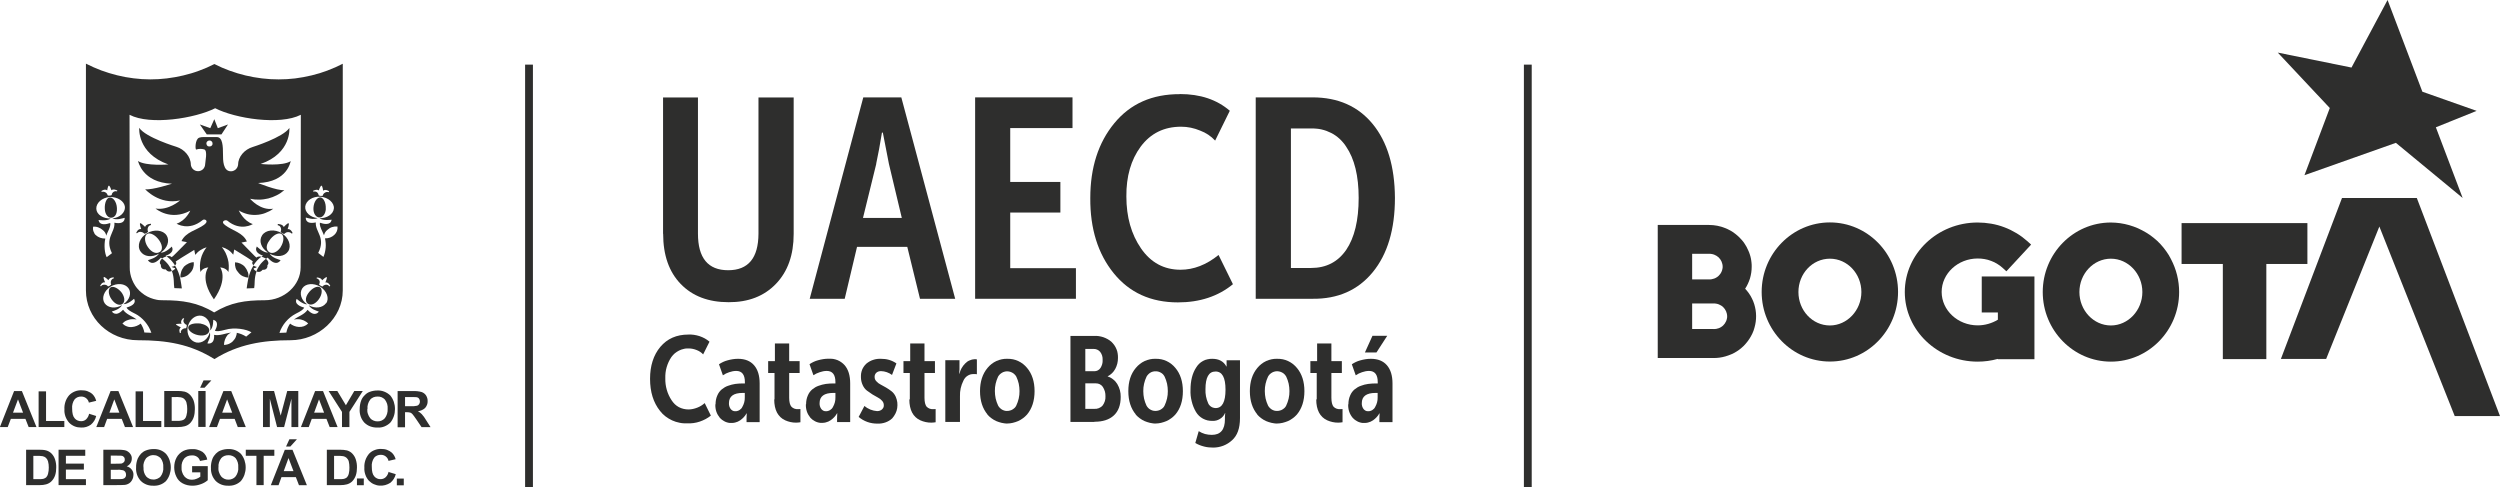 <svg xmlns="http://www.w3.org/2000/svg" id="uuid-57b880cc-1a51-4280-9691-fb7f64727db3" viewBox="0 0 255.71 49.86"><defs><style>.uuid-22278e63-f6fc-4165-bde0-3765e81e06a1{fill:#2e2e2d;}</style></defs><g id="uuid-5954ba74-cdbd-4e75-b0b1-ff6aefd4731f"><path class="uuid-22278e63-f6fc-4165-bde0-3765e81e06a1" d="M3.75,43.68h-.82l-.33-.84h-1.49l-.32.84h-.8l1.45-3.68h.8l1.49,3.68ZM2.36,42.21l-.52-1.36-.51,1.36h1.02Z"></path><polygon class="uuid-22278e63-f6fc-4165-bde0-3765e81e06a1" points="3.95 43.68 3.95 40.03 4.71 40.03 4.71 43.06 6.58 43.06 6.58 43.68 3.95 43.68"></polygon><path class="uuid-22278e63-f6fc-4165-bde0-3765e81e06a1" d="M9.11,42.32l.73.23c-.04.18-.11.34-.2.49-.1.15-.21.29-.35.4-.14.1-.3.18-.47.23-.17.05-.34.07-.52.06-.23,0-.45-.03-.67-.12-.21-.09-.4-.21-.56-.38-.17-.19-.29-.4-.38-.64-.08-.24-.12-.48-.1-.73-.02-.26.02-.51.1-.76.08-.25.21-.47.38-.67.16-.17.36-.3.58-.39.22-.09.45-.13.69-.12.21,0,.41.02.6.09.19.07.37.17.52.31.19.19.31.42.38.68l-.75.18c-.02-.09-.05-.17-.1-.25-.05-.08-.11-.14-.18-.2-.07-.06-.15-.1-.24-.13-.09-.03-.18-.04-.27-.04-.13,0-.25.02-.37.07-.12.05-.22.13-.3.22-.1.14-.17.29-.21.45-.04.16-.06.33-.04.49,0,.47.08.8.26,1,.08.1.18.17.3.22.12.05.24.08.37.07.19,0,.36-.06.5-.19.17-.17.27-.37.31-.6"></path><path class="uuid-22278e63-f6fc-4165-bde0-3765e81e06a1" d="M13.6,43.68h-.82l-.33-.84h-1.49l-.31.84h-.8l1.46-3.68h.8l1.5,3.68ZM12.21,42.21l-.52-1.36-.5,1.36h1.02Z"></path><polygon class="uuid-22278e63-f6fc-4165-bde0-3765e81e06a1" points="13.87 43.68 13.87 40.03 14.63 40.03 14.63 43.06 16.5 43.06 16.5 43.68 13.87 43.68"></polygon><path class="uuid-22278e63-f6fc-4165-bde0-3765e81e06a1" d="M16.8,39.99h1.38c.24,0,.48.02.71.07.22.06.41.18.56.34.16.17.28.37.36.59.09.28.13.57.12.87,0,.27-.03.53-.11.79-.08.25-.21.47-.4.66-.15.14-.33.24-.53.29-.22.06-.44.08-.67.08h-1.42v-3.69ZM17.56,40.62v2.43h.56c.15,0,.3,0,.45-.04.12-.02.22-.07.31-.15.1-.1.16-.22.19-.36.06-.22.09-.45.08-.67,0-.22-.02-.44-.08-.66-.04-.14-.12-.26-.22-.36-.1-.09-.22-.15-.35-.17-.21-.03-.41-.04-.62-.03h-.32Z"></path><path class="uuid-22278e63-f6fc-4165-bde0-3765e81e06a1" d="M20.47,39.66l.35-.75h.8l-.7.75h-.45ZM20.28,39.99h.75v3.68h-.75v-3.68Z"></path><path class="uuid-22278e63-f6fc-4165-bde0-3765e81e06a1" d="M25.14,43.68h-.82l-.32-.84h-1.5l-.31.84h-.8l1.46-3.68h.8l1.49,3.68ZM23.75,42.21l-.52-1.36-.5,1.36h1.03Z"></path><polygon class="uuid-22278e63-f6fc-4165-bde0-3765e81e06a1" points="26.9 43.68 26.9 39.99 28.03 39.99 28.71 42.51 29.38 39.99 30.51 39.99 30.51 43.68 29.81 43.68 29.81 40.78 29.06 43.68 28.34 43.68 27.6 40.78 27.6 43.68 26.9 43.68"></polygon><path class="uuid-22278e63-f6fc-4165-bde0-3765e81e06a1" d="M34.54,43.68h-.82l-.33-.84h-1.5l-.31.84h-.8l1.45-3.68h.81l1.49,3.68ZM33.15,42.21l-.52-1.36-.5,1.36h1.02Z"></path><polygon class="uuid-22278e63-f6fc-4165-bde0-3765e81e06a1" points="34.98 43.68 34.98 42.13 33.61 39.99 34.5 39.99 35.38 41.45 36.24 39.99 37.11 39.99 35.74 42.13 35.74 43.68 34.98 43.68"></polygon><path class="uuid-22278e63-f6fc-4165-bde0-3765e81e06a1" d="M36.79,41.86c0-.33.05-.64.17-.94.08-.19.2-.36.35-.5.14-.15.3-.26.48-.33.26-.1.53-.15.81-.15.25-.01.48.03.71.12.23.09.43.22.61.39.08.1.15.2.21.31.06.11.11.23.15.34.04.12.07.24.09.36.02.12.03.25.03.38s-.01.25-.03.38c-.02.12-.05.25-.09.36-.04.12-.09.23-.15.34s-.13.22-.21.31c-.17.17-.38.3-.6.39s-.47.13-.71.11c-.25.01-.49-.03-.72-.11s-.44-.22-.62-.39c-.17-.19-.3-.4-.38-.64-.08-.24-.12-.49-.1-.74M37.57,41.83c-.01.17,0,.34.06.5.05.16.13.31.24.45.09.11.21.19.34.24.13.06.27.08.41.08.14,0,.28-.02.41-.08.13-.06.24-.14.33-.24.11-.14.18-.29.23-.45.05-.17.07-.33.06-.51.01-.17,0-.34-.05-.5-.05-.16-.13-.31-.23-.45-.09-.1-.21-.18-.34-.24-.13-.05-.27-.08-.41-.07-.14,0-.28.02-.41.07-.13.06-.25.13-.34.24-.11.14-.18.29-.23.45-.05.16-.07.33-.05.5"></path><path class="uuid-22278e63-f6fc-4165-bde0-3765e81e06a1" d="M40.67,43.68v-3.68h1.59c.3-.01.59.02.87.1.19.07.34.18.45.35.11.18.17.37.16.59,0,.12-.01.25-.06.36-.04.12-.11.22-.19.32-.1.1-.21.17-.34.23-.13.06-.26.09-.4.11.15.08.28.19.4.31.16.19.31.38.43.6l.46.72h-.92l-.54-.8c-.2-.29-.33-.46-.4-.54-.06-.07-.14-.12-.22-.15-.13-.03-.25-.04-.38-.04h-.15v1.54h-.76ZM41.43,41.55h.56c.23.01.45,0,.67-.05.09-.03.16-.08.21-.16.06-.08.08-.18.08-.28,0-.11-.03-.21-.1-.3-.07-.09-.17-.13-.28-.14-.06,0-.24-.01-.55-.01h-.59v.94Z"></path><rect class="uuid-22278e63-f6fc-4165-bde0-3765e81e06a1" x="36.51" y="48.94" width=".7" height=".69"></rect><path class="uuid-22278e63-f6fc-4165-bde0-3765e81e06a1" d="M2.66,46h1.36c.24,0,.47.01.7.07.22.06.4.17.56.33.16.17.28.37.35.59.09.28.13.56.12.85,0,.26-.03.52-.11.77-.08.24-.21.46-.4.64-.15.14-.32.23-.52.29-.21.06-.43.08-.65.08h-1.4v-3.62ZM3.41,46.62v2.39h.56c.15,0,.3,0,.45-.03.11-.03.21-.08.3-.15.09-.1.16-.22.19-.35.06-.22.08-.44.08-.66,0-.22-.02-.43-.08-.64-.04-.13-.11-.25-.21-.35-.1-.09-.21-.14-.34-.17-.2-.03-.4-.04-.61-.03h-.34Z"></path><polygon class="uuid-22278e63-f6fc-4165-bde0-3765e81e06a1" points="5.99 49.62 5.99 46 8.72 46 8.72 46.62 6.74 46.62 6.74 47.42 8.58 47.42 8.58 48.03 6.74 48.03 6.74 49.01 8.79 49.01 8.79 49.62 5.99 49.62"></polygon><path class="uuid-22278e63-f6fc-4165-bde0-3765e81e06a1" d="M10.58,46h1.48c.22,0,.43,0,.65.04.14.02.27.07.38.15.12.08.21.18.28.3.08.13.12.27.11.42,0,.17-.04.32-.14.47-.09.14-.22.25-.38.32.21.05.38.16.51.33.13.16.19.34.18.55,0,.17-.04.33-.12.48-.07.15-.18.28-.31.37-.15.1-.32.16-.5.17-.12.01-.42.02-.89.02h-1.26v-3.62ZM11.33,46.6v.83h.48c.29,0,.47,0,.54-.01.11,0,.21-.05.3-.13.08-.08.12-.17.11-.28,0-.05,0-.1-.02-.15-.02-.05-.04-.09-.08-.13-.04-.04-.08-.07-.12-.09-.05-.02-.1-.03-.15-.03-.07,0-.28-.01-.63-.01h-.42ZM11.33,48.04v.97h.68c.17,0,.34,0,.51-.02.11-.02.2-.06.27-.14.08-.09.11-.19.1-.31,0-.1-.02-.19-.08-.28-.06-.08-.13-.13-.22-.16-.22-.05-.44-.07-.67-.05h-.59Z"></path><path class="uuid-22278e63-f6fc-4165-bde0-3765e81e06a1" d="M13.92,47.83c-.01-.32.05-.63.17-.93.09-.18.2-.35.34-.5.14-.14.3-.25.48-.32.25-.1.52-.15.79-.15.24-.01.48.03.7.11.23.09.42.22.59.39.08.1.15.2.21.31.06.11.11.22.15.34.04.12.07.24.09.36.02.12.03.24.03.37s-.01.25-.03.37c-.02.12-.05.24-.09.36-.04.12-.09.23-.15.34-.06.11-.13.21-.21.31-.17.17-.37.3-.59.38-.23.09-.46.12-.7.11-.24.01-.48-.03-.7-.11-.23-.09-.43-.21-.6-.38-.17-.19-.3-.4-.38-.63-.08-.24-.12-.48-.1-.73M14.68,47.81c-.01.17,0,.33.05.49.05.16.12.31.23.44.05.05.1.09.15.13.06.04.12.07.18.1s.13.05.2.06c.07.01.14.02.2.02s.14,0,.2-.02.13-.03.2-.06.12-.06.18-.1c.06-.04.11-.08.15-.13.1-.13.18-.28.23-.45.05-.16.07-.33.05-.5.01-.17,0-.33-.05-.49-.05-.16-.12-.31-.22-.44-.05-.05-.1-.09-.16-.13-.06-.04-.12-.07-.18-.1-.06-.03-.13-.05-.2-.06-.07-.01-.14-.02-.2-.02s-.14,0-.2.02c-.07.01-.13.03-.2.06-.06.03-.12.06-.18.1-.06.04-.11.08-.16.13-.1.13-.18.28-.23.44-.05.16-.07.33-.05.49"></path><path class="uuid-22278e63-f6fc-4165-bde0-3765e81e06a1" d="M19.65,48.3v-.62h1.6v1.44c-.2.17-.42.3-.67.39-.29.11-.58.17-.89.17-.36,0-.69-.07-1.01-.24-.29-.16-.5-.38-.64-.68-.15-.3-.22-.63-.22-.96,0-.35.07-.69.24-1,.16-.3.4-.52.7-.68.28-.13.57-.19.88-.18.19-.01.37,0,.56.06.18.05.35.12.51.22.13.1.24.21.32.35.09.14.14.28.17.44l-.74.14c-.05-.17-.14-.31-.29-.42-.16-.11-.34-.16-.54-.15-.14,0-.28.02-.42.07-.13.05-.25.13-.35.23-.1.13-.18.27-.23.42-.05.16-.07.31-.06.48-.01.17,0,.34.06.51.05.17.13.32.24.45.1.11.21.19.34.25.13.06.27.08.42.08.16,0,.32-.03.46-.09.15-.05.28-.13.4-.22v-.45h-.84Z"></path><path class="uuid-22278e63-f6fc-4165-bde0-3765e81e06a1" d="M21.57,47.83c0-.32.05-.63.17-.93.08-.19.2-.35.34-.5.14-.14.29-.25.48-.32.25-.1.52-.15.79-.15.24-.01.48.03.7.11.23.09.43.22.6.39.08.1.15.2.21.31.06.11.11.22.15.34.04.12.07.24.09.36.02.12.03.24.03.37,0,.12-.01.25-.03.37-.02.12-.05.24-.09.36-.04.12-.09.23-.15.34-.06.11-.13.21-.21.31-.17.17-.37.3-.59.38-.23.09-.46.12-.7.11-.24.01-.48-.03-.7-.11-.23-.09-.43-.21-.6-.38-.17-.19-.3-.4-.38-.63-.08-.24-.12-.48-.1-.73M22.34,47.81c-.01.17,0,.33.06.49.05.16.13.31.23.44.09.1.2.18.33.24.13.06.26.08.4.08.14,0,.27-.02.4-.08.13-.05.24-.13.33-.24.1-.13.18-.28.23-.45.05-.16.07-.33.05-.5.01-.17,0-.33-.05-.49-.05-.16-.12-.31-.22-.44-.09-.1-.21-.18-.34-.23-.13-.05-.26-.08-.4-.07-.14,0-.27.02-.4.07-.13.05-.24.13-.33.23-.1.13-.18.28-.23.44-.05.16-.07.33-.05.49"></path><polygon class="uuid-22278e63-f6fc-4165-bde0-3765e81e06a1" points="26.23 49.62 26.23 46.62 25.14 46.62 25.14 46 28.06 46 28.06 46.62 26.97 46.62 26.97 49.62 26.23 49.62"></polygon><path class="uuid-22278e63-f6fc-4165-bde0-3765e81e06a1" d="M31.39,49.63h-.81l-.32-.83h-1.47l-.3.83h-.79l1.43-3.62h.79l1.47,3.62ZM30.02,48.19l-.51-1.34-.49,1.34h1ZM29.26,45.67l.34-.74h.77l-.67.74h-.45Z"></path><path class="uuid-22278e63-f6fc-4165-bde0-3765e81e06a1" d="M33.43,46h1.36c.24,0,.47.02.7.07.21.06.4.17.55.33.16.17.28.37.35.59.09.28.13.56.12.85,0,.26-.03.52-.11.77-.08.24-.21.46-.39.64-.15.14-.32.23-.52.29-.22.06-.44.08-.66.08h-1.4v-3.62ZM34.17,46.62v2.39h.56c.15,0,.3,0,.45-.03.11-.03.21-.08.3-.15.09-.1.16-.22.19-.35.05-.22.08-.44.07-.66,0-.22-.02-.43-.07-.64-.04-.14-.12-.25-.22-.35-.1-.09-.21-.14-.34-.17-.2-.03-.41-.04-.61-.03h-.32Z"></path><path class="uuid-22278e63-f6fc-4165-bde0-3765e81e06a1" d="M39.76,48.28l.72.22c-.04.17-.11.33-.2.48-.09.15-.21.28-.35.4-.08.05-.17.1-.26.14-.09.04-.18.07-.28.1-.1.02-.19.04-.29.05-.1,0-.2,0-.3,0-.1,0-.2-.03-.29-.05-.1-.03-.19-.06-.28-.1-.09-.04-.18-.09-.26-.15-.08-.06-.16-.12-.23-.19-.17-.19-.29-.39-.37-.63-.08-.23-.12-.47-.1-.72-.02-.25.02-.5.1-.75.08-.24.21-.46.37-.66.16-.17.35-.3.57-.38.22-.09.44-.13.68-.12.2,0,.4.02.59.09s.36.17.51.3c.19.19.31.41.38.66l-.73.17c-.02-.09-.05-.17-.1-.25-.05-.08-.11-.14-.18-.2-.07-.06-.15-.1-.24-.13-.09-.03-.17-.04-.27-.04-.13,0-.25.02-.37.07-.12.05-.22.12-.3.22-.1.14-.17.29-.21.45-.04.16-.06.32-.04.49,0,.46.08.78.25.97.08.1.18.17.29.22s.23.08.36.07c.19,0,.36-.06.51-.19.17-.16.27-.36.31-.59"></path><rect class="uuid-22278e63-f6fc-4165-bde0-3765e81e06a1" x="40.59" y="48.95" width=".71" height=".69"></rect><path class="uuid-22278e63-f6fc-4165-bde0-3765e81e06a1" d="M179.17,27.27c0-.14,0-.28-.02-.42-.01-.14-.04-.28-.06-.41-.03-.14-.06-.27-.11-.41-.04-.13-.09-.27-.15-.39-.06-.13-.12-.26-.18-.38-.07-.12-.14-.24-.22-.36-.08-.12-.16-.23-.26-.34-.09-.11-.19-.21-.29-.31-.1-.1-.21-.19-.32-.28-.11-.09-.22-.17-.34-.25-.12-.08-.24-.15-.37-.21-.13-.07-.25-.13-.39-.18-.13-.05-.27-.1-.4-.14s-.27-.07-.41-.1-.28-.05-.42-.06c-.14-.01-.28-.02-.43-.02h-5.24v13.61h5.7c.21,0,.42-.01.62-.04.21-.03.41-.07.61-.13.2-.06.4-.13.59-.21.19-.08.37-.18.55-.29s.34-.23.5-.37c.16-.13.31-.28.44-.44.14-.16.26-.32.37-.49.11-.17.21-.35.3-.54.09-.19.16-.38.21-.58.06-.2.1-.4.13-.6.03-.2.04-.41.04-.61,0-.21-.02-.41-.05-.61s-.08-.4-.14-.6c-.06-.2-.14-.39-.23-.57-.09-.19-.19-.36-.31-.53-.12-.17-.25-.33-.39-.48.22-.33.38-.69.5-1.07.11-.38.17-.77.17-1.17M173.08,25.96h1.73c.09,0,.18,0,.27.02.09.01.17.04.26.07.08.03.16.07.24.12.08.05.14.1.21.16.06.06.12.13.17.2.05.07.09.15.13.23.03.08.06.16.08.25.02.09.03.17.03.26s0,.17-.03.26c-.02.09-.04.17-.08.25-.03.08-.08.16-.13.23s-.11.14-.17.2c-.06.06-.13.11-.21.16-.08.05-.15.09-.24.12-.08.03-.17.05-.26.07s-.18.02-.27.02h-1.73v-2.6ZM175.27,33.65h-2.19v-2.61h2.19c.09,0,.18,0,.27.02.09.01.17.04.26.07.08.03.16.07.24.12s.15.1.21.16c.06.06.12.13.17.2.05.07.09.15.13.23.03.08.06.16.08.25.02.09.03.17.03.26s0,.17-.03.26c-.02.09-.04.17-.08.25-.04.08-.08.16-.13.23-.05.07-.11.14-.17.2-.06.06-.13.11-.21.16-.08.05-.15.09-.24.12-.08.03-.17.05-.26.07-.09.01-.18.02-.27.02"></path><path class="uuid-22278e63-f6fc-4165-bde0-3765e81e06a1" d="M187.17,22.75c-3.85,0-6.98,3.19-6.98,7.11s3.13,7.12,6.98,7.12,6.97-3.19,6.97-7.12-3.13-7.11-6.97-7.11M187.17,33.29c-1.79,0-3.22-1.54-3.22-3.42s1.43-3.41,3.22-3.41,3.22,1.54,3.22,3.41-1.46,3.42-3.22,3.42"></path><path class="uuid-22278e63-f6fc-4165-bde0-3765e81e06a1" d="M202.71,31.96h1.64v.74c-.31.19-.64.33-.99.43s-.71.15-1.07.15c-2.04,0-3.69-1.54-3.69-3.42s1.66-3.42,3.69-3.42c.24,0,.47.02.7.06.23.04.46.1.68.19.22.08.43.18.63.31.2.12.39.26.56.42l.36.33,2.53-2.73-.36-.33c-.35-.31-.72-.59-1.12-.83-.4-.24-.82-.45-1.25-.61-.44-.17-.89-.29-1.35-.37s-.92-.12-1.39-.12c-4.11,0-7.45,3.19-7.45,7.11s3.35,7.12,7.45,7.12c.7,0,1.38-.09,2.06-.28v.03h3.75v-8.46h-5.39v3.69Z"></path><polygon class="uuid-22278e63-f6fc-4165-bde0-3765e81e06a1" points="227.36 27 227.36 36.73 231.81 36.73 231.81 27 236.01 27 236.01 22.82 223.14 22.82 223.14 27 227.36 27"></polygon><polygon class="uuid-22278e63-f6fc-4165-bde0-3765e81e06a1" points="255.71 42.56 247.2 20.25 239.55 20.25 233.3 36.71 237.93 36.71 243.37 23.17 251.08 42.56 255.71 42.56"></polygon><path class="uuid-22278e63-f6fc-4165-bde0-3765e81e06a1" d="M222.06,26.51h0c-.14-.29-.31-.56-.49-.81-.18-.26-.38-.5-.59-.73-.21-.23-.44-.44-.69-.64-.24-.2-.5-.38-.77-.54-.27-.16-.55-.31-.84-.44-.29-.13-.59-.23-.89-.32-.3-.09-.61-.15-.93-.2-.31-.04-.63-.07-.95-.07-3.85,0-6.97,3.19-6.97,7.11s3.13,7.12,6.97,7.12,6.98-3.19,6.98-7.12c0-.58-.07-1.16-.21-1.73-.14-.57-.35-1.11-.62-1.63M215.91,33.29c-1.77,0-3.22-1.54-3.22-3.42s1.45-3.41,3.22-3.41,3.22,1.54,3.22,3.41-1.45,3.42-3.22,3.42"></path><polygon class="uuid-22278e63-f6fc-4165-bde0-3765e81e06a1" points="249.15 13.02 253.32 11.34 247.77 9.38 244.21 0 240.52 6.91 232.98 5.38 238.3 11.05 235.71 17.92 245.06 14.61 251.89 20.25 249.15 13.02"></polygon><rect class="uuid-22278e63-f6fc-4165-bde0-3765e81e06a1" x="155.87" y="6.61" width=".8" height="43.25"></rect><rect class="uuid-22278e63-f6fc-4165-bde0-3765e81e06a1" x="53.71" y="6.61" width=".8" height="43.25"></rect><path class="uuid-22278e63-f6fc-4165-bde0-3765e81e06a1" d="M67.82,23.92v-13.95h3.57v13.93c0,2.49,1.03,3.74,3.09,3.74s3.09-1.25,3.1-3.74v-13.93h3.6v13.95c0,2.15-.6,3.85-1.81,5.11-1.21,1.26-2.82,1.89-4.85,1.88-2.06,0-3.69-.62-4.89-1.86-1.2-1.24-1.8-2.95-1.8-5.14"></path><path class="uuid-22278e63-f6fc-4165-bde0-3765e81e06a1" d="M89.63,16.75l-1.36,5.54h3.97l-1.32-5.54-.62-3.19h-.09c-.2,1.22-.39,2.28-.59,3.19M86.42,30.56h-3.6l5.48-20.6h3.89l5.51,20.6h-3.6l-1.3-5.31h-5.14l-1.26,5.31Z"></path><polygon class="uuid-22278e63-f6fc-4165-bde0-3765e81e06a1" points="110.05 30.56 99.74 30.56 99.74 9.96 109.7 9.96 109.7 13.1 103.33 13.1 103.33 18.61 108.46 18.61 108.46 21.74 103.33 21.74 103.33 27.43 110.05 27.43 110.05 30.56"></polygon><path class="uuid-22278e63-f6fc-4165-bde0-3765e81e06a1" d="M120.69,9.62c2.08,0,3.78.57,5.1,1.71l-1.5,3.05c-.43-.46-.94-.8-1.53-1.02-.62-.26-1.27-.4-1.95-.4-1.75,0-3.12.68-4.13,2.03-1,1.35-1.49,3.06-1.47,5.11,0,2.09.5,3.86,1.5,5.31,1,1.45,2.35,2.18,4.04,2.18,1.34,0,2.64-.5,3.89-1.51l1.47,2.99c-1.51,1.24-3.39,1.86-5.63,1.86-2.77,0-4.96-1-6.57-2.99-1.61-1.99-2.41-4.55-2.39-7.68,0-3.12.82-5.67,2.46-7.66,1.64-1.99,3.87-2.98,6.71-2.97"></path><path class="uuid-22278e63-f6fc-4165-bde0-3765e81e06a1" d="M132.04,13.13v14.28h2.06c1.55,0,2.75-.62,3.6-1.86.84-1.24,1.27-3.01,1.27-5.3,0-2.26-.43-4.01-1.28-5.25-.09-.15-.2-.29-.31-.42-.11-.13-.23-.26-.36-.38s-.27-.23-.41-.33c-.14-.1-.29-.19-.45-.27-.16-.08-.32-.15-.48-.21-.17-.06-.33-.11-.51-.15-.17-.04-.35-.07-.52-.08-.18-.02-.35-.02-.53-.02h-2.07ZM134.25,30.56h-5.81V9.96h5.81c2.61,0,4.67.91,6.16,2.73,1.49,1.82,2.25,4.34,2.27,7.55,0,3.23-.76,5.76-2.27,7.6-1.51,1.84-3.57,2.75-6.16,2.72"></path><path class="uuid-22278e63-f6fc-4165-bde0-3765e81e06a1" d="M70.39,34.22c.4-.02.78.04,1.16.16.38.13.72.31,1.02.57l-.65,1.3c-.18-.2-.4-.34-.65-.44-.27-.11-.54-.17-.83-.17-.17,0-.34,0-.51.05-.17.04-.33.09-.48.17-.15.08-.3.17-.43.28-.13.11-.24.24-.34.37-.22.32-.38.67-.49,1.04-.11.37-.15.75-.14,1.14-.01.4.04.8.15,1.18.11.39.28.75.5,1.08.09.14.2.27.32.39.13.12.26.22.41.3.15.08.31.14.48.18.17.04.34.06.51.06.31,0,.6-.07.89-.18.29-.11.54-.27.77-.47l.63,1.28c-.34.27-.72.47-1.13.61-.41.14-.84.2-1.27.18-.27.01-.53,0-.8-.06-.26-.05-.52-.13-.76-.24-.24-.11-.47-.25-.68-.41-.21-.16-.4-.35-.56-.56-.68-.85-1.02-1.94-1.02-3.28s.35-2.43,1.05-3.27c.71-.84,1.66-1.26,2.87-1.26"></path><path class="uuid-22278e63-f6fc-4165-bde0-3765e81e06a1" d="M74.56,41.24c-.01.22.05.42.18.6.06.07.13.13.21.17.08.04.17.06.27.05.07,0,.15,0,.22-.03.07-.02.14-.05.2-.09.06-.04.12-.09.17-.14.05-.05.09-.12.12-.18.17-.3.26-.62.25-.97v-.46h-.22c-.93,0-1.4.35-1.4,1.04M73.19,41.35c0-.31.05-.61.18-.9.1-.24.25-.45.45-.62.2-.16.41-.29.65-.37.24-.09.49-.15.74-.19.25-.03.51-.05.76-.05h.22v-.14c0-.76-.3-1.14-.89-1.14-.24,0-.48.05-.71.13-.23.07-.45.18-.65.32l-.4-1.13c.27-.18.56-.32.87-.4.35-.1.71-.16,1.08-.16.71,0,1.26.22,1.64.66.38.44.57,1.06.57,1.86v3.96h-1.34v-.43l.02-.47h-.02c-.16.29-.38.52-.65.71-.08.05-.16.1-.25.14-.09.04-.18.07-.27.09-.09.02-.19.04-.28.04-.09,0-.19,0-.28,0-.09-.01-.19-.03-.28-.06-.09-.03-.18-.06-.26-.11-.08-.04-.16-.09-.24-.15-.08-.06-.14-.12-.21-.19-.16-.2-.29-.41-.37-.65-.08-.24-.11-.49-.1-.74"></path><path class="uuid-22278e63-f6fc-4165-bde0-3765e81e06a1" d="M79.22,40.85v-2.7h-.65v-1.21h.69v-1.81h1.46v1.81h1.07v1.21h-1.07v2.53c0,.44.08.75.23.92.09.09.19.16.31.2.12.04.24.06.37.05.08,0,.16,0,.24-.01v1.35c-.15.02-.3.04-.45.04-.39,0-.75-.08-1.11-.24-.74-.34-1.12-1.06-1.12-2.14"></path><path class="uuid-22278e63-f6fc-4165-bde0-3765e81e06a1" d="M83.83,41.24c-.01.22.05.42.18.6.06.07.13.13.21.17.08.04.17.06.27.05.07,0,.15,0,.22-.03.07-.02.14-.05.2-.09.06-.04.12-.09.17-.14.05-.05.09-.12.12-.18.17-.3.26-.62.25-.97v-.46h-.22c-.93,0-1.4.35-1.4,1.04M82.45,41.35c0-.31.05-.61.18-.9.1-.24.25-.45.45-.62.2-.16.41-.29.65-.37.24-.09.49-.15.74-.19.25-.03.51-.05.76-.05h.22v-.14c0-.76-.3-1.14-.89-1.14-.24,0-.48.05-.71.13-.23.07-.45.18-.65.31l-.4-1.13c.27-.18.56-.32.87-.4.35-.1.71-.16,1.08-.16.15,0,.31,0,.46.02s.3.07.44.12c.14.06.28.13.4.22.13.09.24.19.34.3.38.44.57,1.06.57,1.86v3.96h-1.34v-.43l.02-.47h-.02c-.16.29-.38.52-.65.71-.08.05-.16.1-.25.14-.09.04-.18.07-.27.09s-.19.04-.28.04c-.09,0-.19,0-.28,0-.09-.01-.19-.03-.28-.06s-.18-.06-.26-.11c-.08-.04-.16-.09-.24-.15-.08-.06-.14-.12-.21-.19-.16-.2-.29-.41-.37-.65-.08-.24-.11-.49-.1-.74"></path><path class="uuid-22278e63-f6fc-4165-bde0-3765e81e06a1" d="M87.84,42.62l.58-1.1c.18.16.38.28.6.37.22.09.45.14.69.16.19,0,.36-.05.5-.17.06-.06.11-.12.15-.2.03-.08.05-.16.04-.24,0-.17-.06-.32-.18-.45-.12-.14-.27-.25-.43-.33-.17-.09-.36-.2-.56-.32-.2-.13-.39-.26-.56-.39-.19-.15-.33-.34-.43-.56-.12-.26-.18-.53-.18-.82,0-.13,0-.25.02-.38.02-.13.06-.25.1-.37.05-.12.11-.23.18-.33.07-.11.16-.2.25-.29.21-.17.44-.31.7-.39.26-.09.53-.12.8-.11.28,0,.56.03.83.11.27.08.52.2.75.36l-.45,1.18c-.16-.12-.34-.21-.53-.28-.19-.07-.39-.1-.59-.11-.18,0-.34.04-.48.16-.06.06-.11.12-.14.2-.03.08-.05.16-.04.24,0,.17.06.32.18.44.12.14.27.25.43.33.17.09.36.19.56.31.19.11.38.24.56.38.19.15.33.34.43.56.08.18.13.37.16.57.02.2.02.39-.01.59-.03.2-.09.38-.18.56-.09.18-.2.34-.33.49-.2.19-.44.33-.7.42-.26.09-.53.13-.81.12-.35,0-.7-.05-1.03-.17-.33-.12-.63-.29-.9-.52"></path><path class="uuid-22278e63-f6fc-4165-bde0-3765e81e06a1" d="M93.06,40.85v-2.7h-.65v-1.21h.69v-1.81h1.46v1.81h1.07v1.21h-1.07v2.53c0,.44.08.75.22.92.09.09.2.16.31.2.12.04.24.06.37.05.08,0,.16,0,.24-.01v1.35c-.15.02-.3.04-.45.04-.39,0-.76-.08-1.12-.24-.74-.34-1.12-1.06-1.12-2.14"></path><path class="uuid-22278e63-f6fc-4165-bde0-3765e81e06a1" d="M98.19,43.16h-1.5v-6.32h1.45v.94l-.03.44h.03c.09-.4.29-.75.58-1.04.12-.13.27-.24.44-.31.17-.08.34-.12.52-.13.08,0,.16,0,.24.02v1.52c-.11-.02-.22-.03-.33-.02-.11,0-.22.01-.33.04-.11.03-.21.08-.3.14-.09.06-.18.13-.25.22-.07.09-.13.18-.17.28-.25.5-.37,1.03-.35,1.59v2.62Z"></path><path class="uuid-22278e63-f6fc-4165-bde0-3765e81e06a1" d="M103.03,42.03c.1,0,.19-.01.28-.04.09-.02.18-.06.26-.11.08-.05.16-.11.22-.17s.12-.14.16-.23c.11-.23.19-.47.25-.72.06-.25.08-.5.08-.76,0-.25-.03-.51-.08-.76-.06-.25-.14-.49-.25-.72-.05-.08-.1-.16-.17-.22-.07-.07-.14-.13-.22-.17-.08-.05-.17-.08-.26-.11-.09-.02-.19-.04-.28-.04s-.19.01-.28.04c-.09.02-.18.06-.26.11-.08.05-.16.11-.22.17-.07.07-.12.14-.17.22-.11.23-.19.47-.25.72-.06.25-.08.5-.08.76,0,.25.03.51.08.76.06.25.14.49.25.72.04.08.1.16.17.23s.14.13.22.18c.08.05.17.08.26.11s.19.04.28.03M101.01,42.4c-.51-.61-.77-1.41-.77-2.39s.26-1.77.77-2.38c.12-.15.26-.28.41-.4.15-.12.32-.22.49-.3.18-.08.36-.14.55-.18.19-.04.38-.06.58-.05.19,0,.38.01.57.05.19.04.37.1.54.18.17.08.34.18.49.3.15.12.29.25.41.4.51.6.77,1.4.77,2.38,0,.98-.26,1.78-.77,2.39-.06.07-.13.14-.2.2-.07.06-.14.13-.22.18-.08.06-.16.11-.24.16-.08.05-.17.09-.25.13-.09.04-.18.07-.27.1-.09.03-.18.06-.28.08-.09.02-.19.04-.28.05-.1.01-.19.02-.29.02s-.19,0-.29-.02c-.1-.01-.19-.03-.28-.05-.09-.02-.19-.05-.28-.08-.09-.03-.18-.06-.27-.1s-.17-.08-.25-.13c-.08-.05-.16-.1-.24-.16s-.15-.12-.22-.18c-.07-.06-.14-.13-.2-.2"></path><path class="uuid-22278e63-f6fc-4165-bde0-3765e81e06a1" d="M111.01,39.22v2.6h.91c.16.01.32-.01.47-.07.15-.06.28-.15.39-.27.1-.14.18-.29.23-.45.05-.16.07-.33.06-.5,0-.17-.01-.34-.06-.5-.05-.16-.12-.32-.21-.46-.08-.12-.18-.2-.31-.27-.12-.06-.26-.09-.4-.09h-1.08ZM111.01,35.7v2.27h.94c.12,0,.24-.03.35-.09.11-.06.19-.14.26-.24.16-.25.24-.53.22-.83,0-.15,0-.29-.05-.43-.04-.14-.11-.27-.2-.39-.09-.1-.19-.18-.31-.23-.12-.05-.25-.08-.38-.07h-.83ZM111.95,43.16h-2.46v-8.8h2.41c.33-.02.64.03.95.13.31.11.59.26.83.47.11.11.21.22.3.35.09.13.16.26.22.41.06.14.1.29.12.44.03.15.03.31.03.46,0,.4-.09.77-.28,1.12-.18.33-.44.58-.77.75v.02c.21.06.39.16.56.3.17.13.31.29.42.47.24.41.36.85.35,1.32,0,.84-.24,1.47-.71,1.9-.47.43-1.13.64-1.98.64"></path><path class="uuid-22278e63-f6fc-4165-bde0-3765e81e06a1" d="M118.2,42.03c.1,0,.19-.01.28-.04.09-.02.18-.06.26-.11.08-.05.16-.11.22-.17.07-.07.12-.14.16-.23.11-.23.19-.47.25-.72.06-.25.08-.5.08-.76s-.03-.51-.08-.76c-.06-.25-.14-.49-.25-.72-.04-.08-.1-.16-.16-.23-.07-.07-.14-.13-.22-.17-.08-.05-.17-.08-.26-.11-.09-.02-.19-.04-.28-.03-.1,0-.19,0-.28.03-.09.02-.18.06-.26.11-.08.05-.16.11-.22.18-.07.07-.12.14-.17.23-.11.23-.19.47-.25.72-.06.25-.08.5-.08.76s.03.51.08.76c.06.25.14.49.25.72.05.08.1.16.17.23.07.07.14.13.22.17.08.05.17.08.26.11.09.02.19.04.28.03M116.18,42.4c-.51-.61-.77-1.41-.77-2.39,0-.98.25-1.77.77-2.38.12-.15.26-.28.41-.4.15-.12.32-.22.49-.3.18-.08.36-.14.55-.18.19-.04.38-.06.58-.05.19,0,.38.01.57.05.19.04.37.1.54.18.17.08.34.18.49.3.15.12.29.25.41.4.51.6.77,1.4.77,2.38,0,.98-.25,1.78-.77,2.39-.06.07-.13.14-.2.2-.07.06-.14.13-.22.18-.08.06-.16.11-.24.16-.08.05-.17.09-.25.13-.09.04-.18.07-.27.1-.09.03-.18.06-.28.08-.09.02-.19.04-.28.05-.1.01-.19.02-.29.02s-.19,0-.29-.02c-.1-.01-.19-.03-.28-.05-.09-.02-.19-.05-.28-.08-.09-.03-.18-.06-.27-.1-.09-.04-.17-.08-.25-.13-.08-.05-.16-.1-.24-.16-.08-.06-.15-.12-.22-.18-.07-.06-.14-.13-.2-.2"></path><path class="uuid-22278e63-f6fc-4165-bde0-3765e81e06a1" d="M124.34,41.74c.67,0,1.01-.63,1.01-1.88s-.34-1.87-1.03-1.86c-.68,0-1.02.6-1.02,1.81-.02.49.07.97.27,1.42.03.08.07.15.13.21.05.06.11.12.18.16.07.05.14.08.22.1.08.02.16.04.25.04M122.26,45.31l.35-1.21c.2.13.41.22.64.29.23.06.46.09.7.09.89,0,1.34-.53,1.34-1.59v-.27l.03-.37h-.02c-.05.12-.12.24-.21.34s-.19.19-.31.26c-.12.07-.24.13-.37.16-.13.03-.27.05-.4.04-.17,0-.33-.01-.5-.05-.16-.04-.32-.1-.47-.18-.15-.08-.28-.18-.4-.29-.12-.12-.22-.24-.31-.39-.2-.34-.35-.71-.44-1.1-.1-.39-.14-.78-.12-1.17,0-.93.19-1.69.58-2.28.08-.14.19-.27.3-.38s.25-.21.4-.29c.14-.08.3-.14.46-.17.16-.04.32-.05.49-.05.67,0,1.16.26,1.44.79h.02c0-.06,0-.12,0-.17v-.47h1.37v5.92c0,1.03-.27,1.78-.81,2.26-.26.24-.56.43-.9.56-.34.13-.68.19-1.04.19-.32,0-.63-.03-.93-.11-.31-.08-.6-.19-.87-.35"></path><path class="uuid-22278e63-f6fc-4165-bde0-3765e81e06a1" d="M130.64,42.03c.1,0,.19-.01.28-.04.09-.02.18-.06.26-.11.08-.05.16-.11.22-.17.07-.07.12-.14.16-.23.11-.23.19-.47.25-.72.06-.25.08-.5.08-.76s-.03-.51-.08-.76c-.06-.25-.14-.49-.25-.72-.05-.08-.1-.16-.17-.23-.07-.07-.14-.13-.22-.17-.08-.05-.17-.08-.26-.11-.09-.02-.19-.04-.28-.04s-.19.01-.28.04c-.09.02-.18.06-.26.11-.08.05-.16.11-.22.17s-.12.14-.17.23c-.11.23-.19.47-.25.72-.06.25-.08.5-.08.76,0,.25.03.51.08.76.06.25.14.49.25.72.04.08.1.16.17.23.07.07.14.13.22.18.08.05.17.08.26.11.09.02.19.04.28.03M128.61,42.4c-.51-.61-.77-1.41-.77-2.39s.26-1.77.77-2.38c.12-.15.26-.28.41-.4.15-.12.32-.22.49-.3.18-.08.36-.14.55-.18.19-.04.38-.06.58-.05.19,0,.38.01.57.05.19.04.37.1.54.18.17.08.34.18.49.3.15.12.29.25.41.4.51.6.77,1.4.77,2.38,0,.98-.26,1.78-.77,2.39-.06.07-.13.14-.2.2-.07.06-.14.13-.22.18-.08.06-.16.11-.24.16s-.17.09-.25.13c-.09.04-.18.07-.27.1-.09.03-.18.06-.28.08-.09.02-.19.04-.28.05-.1.01-.19.02-.29.02s-.19,0-.29-.02c-.1-.01-.19-.03-.28-.05-.09-.02-.19-.05-.28-.08-.09-.03-.18-.06-.27-.1-.09-.04-.17-.08-.25-.13s-.16-.1-.24-.16c-.08-.06-.15-.12-.22-.18-.07-.06-.14-.13-.2-.2"></path><path class="uuid-22278e63-f6fc-4165-bde0-3765e81e06a1" d="M134.68,40.85v-2.7h-.65v-1.21h.69v-1.81h1.46v1.81h1.07v1.21h-1.07v2.53c0,.44.08.75.22.92.09.09.19.16.31.2.12.04.24.06.37.05.08,0,.16,0,.24-.01v1.35c-.15.02-.3.04-.45.04-.39,0-.76-.08-1.12-.24-.74-.34-1.12-1.06-1.12-2.14"></path><path class="uuid-22278e63-f6fc-4165-bde0-3765e81e06a1" d="M140.79,36.05h-1.18l.77-1.7h1.51l-1.1,1.7ZM139.29,41.24c-.01.22.05.42.18.6.06.07.13.13.21.17.08.04.17.06.27.05.07,0,.15,0,.22-.03.07-.02.14-.05.2-.09.06-.04.12-.09.17-.14.05-.05.09-.12.12-.18.17-.3.26-.62.25-.97v-.46h-.22c-.93,0-1.4.35-1.4,1.04M137.92,41.35c0-.31.05-.61.18-.9.1-.24.25-.45.45-.62.2-.16.41-.29.65-.37.24-.09.49-.16.74-.19.25-.03.51-.05.76-.05h.22v-.14c0-.76-.3-1.14-.89-1.14-.24,0-.48.05-.71.13-.23.07-.45.18-.65.32l-.4-1.13c.27-.18.56-.32.87-.4.35-.1.71-.16,1.08-.16.71,0,1.26.22,1.64.66.38.44.57,1.06.57,1.86v3.96h-1.34v-.43l.02-.47h-.02c-.16.29-.38.52-.65.71-.08.05-.16.1-.25.14-.09.04-.18.07-.27.09s-.19.04-.28.04-.19,0-.28,0c-.09-.01-.19-.03-.28-.06-.09-.03-.18-.06-.26-.11-.08-.04-.16-.09-.24-.15-.07-.06-.14-.12-.21-.19-.16-.19-.29-.41-.37-.65-.08-.24-.11-.49-.1-.74"></path><path class="uuid-22278e63-f6fc-4165-bde0-3765e81e06a1" d="M20.56,33.1c-.67-.09-1.24.06-1.3.35-.07.29.36.7,1,.83.64.13,1.07-.09,1.14-.41.06-.29-.2-.63-.84-.76Z"></path><path class="uuid-22278e63-f6fc-4165-bde0-3765e81e06a1" d="M32.71,29.38c-.28-.16-.8.09-1.17.6-.37.51-.3.95,0,1.11.27.16.7.03,1.07-.48.37-.51.38-1.08.1-1.24Z"></path><path class="uuid-22278e63-f6fc-4165-bde0-3765e81e06a1" d="M12.49,29.99c-.37-.51-.9-.76-1.17-.6-.27.16-.27.73.1,1.24.37.51.8.64,1.07.48h0c.27-.16.33-.6,0-1.11Z"></path><path class="uuid-22278e63-f6fc-4165-bde0-3765e81e06a1" d="M33.51,7.21c-.53.2-1.08.37-1.63.5s-1.11.24-1.68.31c-.57.07-1.13.1-1.7.1s-1.14-.03-1.7-.1c-.57-.07-1.13-.17-1.68-.3-.55-.13-1.1-.3-1.63-.49s-1.05-.42-1.56-.68c-.51.26-1.03.49-1.56.68-.53.2-1.08.36-1.63.49s-1.11.23-1.68.3c-.57.07-1.13.1-1.7.1-.57,0-1.14-.04-1.7-.11-.57-.07-1.12-.17-1.68-.31-.55-.14-1.1-.3-1.63-.5-.53-.2-1.05-.43-1.56-.69v23.2c0,2.84,2.38,5.09,5.32,5.09s5.36.39,7.82,1.93c2.43-1.52,4.95-1.93,7.79-1.93s5.34-2.26,5.34-5.09V6.52c-.5.26-1.02.49-1.56.69ZM32.61,19.47s.16-.48.27-.48.17.51.17.51c.27-.19.61.06.61.06l-.04.1s-.06-.02-.09-.02c-.03,0-.06,0-.1,0-.03,0-.06,0-.09.02-.03,0-.06.02-.09.04-.03.02-.05.03-.08.05-.02.02-.05.04-.07.07-.02.03-.04.05-.05.08-.01.03-.02.06-.03.09,0,.09-.44.06-.44-.04,0-.03,0-.06-.02-.09,0-.03-.02-.06-.04-.08-.02-.03-.03-.05-.05-.07-.02-.02-.04-.04-.07-.06-.03-.02-.05-.03-.08-.04s-.06-.02-.09-.02c-.03,0-.06,0-.09,0-.03,0-.06,0-.09.02l-.03-.09s.4-.22.6-.03ZM10.96,19.5s.06-.47.17-.51c.1-.03.27.47.27.47.2-.19.6.03.6.03l-.03.09s-.06-.02-.09-.02c-.03,0-.06,0-.09,0-.03,0-.06.01-.09.02-.03.01-.06.02-.08.04-.03.02-.05.04-.07.06s-.04.05-.06.07c-.02.03-.03.05-.04.08s-.01.06-.02.09c0,.1-.4.13-.43.04,0-.03-.02-.06-.03-.09-.01-.03-.03-.06-.05-.08-.02-.03-.04-.05-.07-.07-.02-.02-.05-.04-.08-.05s-.06-.03-.09-.04c-.03,0-.06-.01-.09-.02s-.06,0-.1,0c-.03,0-.06.01-.09.02l-.03-.09s.33-.26.6-.07ZM9.67,23.87c-.05-.07-.08-.14-.11-.21-.03-.08-.04-.15-.05-.23,0-.08,0-.16.01-.24.18-.02.36,0,.54.07.17.06.33.16.46.28.09.07.17.15.23.25.06.1.1.2.12.32.03-.11.07-.21.12-.31.27-.55.32-.77.29-.99-.37.13-1.1.31-1.2-.31,0,0,.88.14,1.24-.15-.76.02-1.44-.39-1.47-.99-.03-.6.57-1.14,1.37-1.21.79-.03,1.5.42,1.56,1.02.03.58-.53,1.1-1.29,1.17.47.2.98,0,1.26-.06,0,0,.09.73-1.05.5.1.99-1.02,1.55-.25,3.12l-.53.4s0,0,0,0h-.01s0,0,0,0c-.2-.39-.29-1.18-.14-1.9-.18,0-.35-.02-.52-.08-.17-.06-.32-.15-.45-.27-.06-.05-.11-.11-.16-.18ZM10.39,29.22s-.05.04-.07.07l-.07-.06s.17-.42.5-.35c0,0-.23-.48-.13-.54.1-.06.47.32.47.32.1-.29.53-.29.53-.29l.04.09s-.06.02-.09.03c-.03.01-.06.03-.08.05s-.05.04-.07.07c-.02.03-.04.05-.05.08-.01.03-.03.06-.03.09,0,.03-.01.06-.01.09,0,.03,0,.06,0,.1s.02.06.03.09c.07.06-.3.29-.33.22h0s-.04-.05-.07-.07c-.03-.02-.05-.04-.09-.05s-.06-.03-.1-.03c-.03,0-.07-.01-.1-.01s-.07,0-.1.01c-.03,0-.06.02-.1.03s-.06.03-.09.05ZM14.77,34.02c-.06-.33-.19-.64-.38-.92-.26.2-.56.32-.89.35-.18.02-.36,0-.53-.07-.17-.06-.32-.16-.45-.29.13-.14.28-.25.46-.32s.36-.12.55-.12c.15-.01.3,0,.45.03-.48-.37-1.05-.5-1.39-1-.77.82-1.15.18-1.15.18.25-.08.79-.22,1.05-.66-.66.41-1.45.31-1.79-.19-.34-.51-.06-1.27.6-1.69.67-.41,1.49-.33,1.84.16.35.49.12,1.21-.52,1.63.46.04,1.09-.55,1.09-.55.3.53-.4.8-.77.9.11.2.3.34.86.62h.01c.2.1.38.22.55.36.17.14.33.29.47.46.14.17.27.35.38.54s.2.39.27.6l-.7-.03ZM19,33.58c-.2-.03-.57.16-.5.48h-.1s-.17-.38.1-.57c0,0-.54-.26-.5-.32.03-.06.57-.06.57-.06-.17-.29.17-.57.17-.57l.1.06c-.22.26.06.57.22.61h0c.1.03,0,.41-.07.38ZM25.18,34.43c-.3-.19-.62-.32-.96-.39,0,.08-.02.16-.04.24-.02.08-.05.16-.08.23s-.08.15-.13.21-.1.13-.16.19c-.06.06-.12.11-.19.15-.07.05-.14.08-.22.12-.08.03-.16.06-.24.07-.08.02-.16.03-.25.03,0-.19.04-.37.1-.54.06-.17.15-.33.27-.48.1-.1.22-.18.35-.24-.62.07-1.13.35-1.73.23.07,1.09-.69.87-.69.87.09-.23.38-.67.25-1.13-.17.69-.78,1.16-1.39,1.04-.65-.16-1-.86-.87-1.59.17-.76.8-1.27,1.44-1.14.6.15.96.78.86,1.49.34-.29.31-1.08.31-1.08.62.17.35.81.17,1.13.23.06.47.05,1.06-.11h0c.94-.28,2.18-.06,2.68.26l-.54.44ZM21.91,31.96c-1.68-1.03-3.28-1.25-5.21-1.25-.11,0-.22,0-.34-.01-.11,0-.22-.02-.33-.04-.11-.02-.22-.05-.33-.08-.11-.03-.21-.07-.32-.11s-.21-.09-.31-.14c-.1-.05-.2-.11-.29-.17-.09-.06-.18-.13-.27-.2s-.17-.14-.25-.22-.16-.16-.23-.25-.14-.17-.2-.27c-.06-.09-.12-.19-.17-.29-.05-.1-.1-.2-.14-.3-.04-.1-.08-.21-.11-.31-.03-.11-.06-.21-.08-.32-.02-.11-.04-.22-.05-.33,0-.11-.01-.22-.01-.33l-.02-15.6c2.11,1.11,6.73.36,8.76-.67,2.04,1.05,6.62,1.77,8.76.67l-.02,15.6c0,1.85-1.68,3.37-3.67,3.37s-3.51.22-5.18,1.25ZM33.35,31.01c-.35.48-1.1.59-1.77.22.27.42.79.55,1.03.64,0,0-.38.64-1.15-.18-.35.5-.92.64-1.4,1,.15-.04.3-.05.45-.04.19,0,.37.05.55.12.17.08.33.18.46.32-.13.13-.28.22-.44.28-.17.06-.34.08-.52.07-.33-.02-.63-.14-.89-.34-.19.28-.32.58-.38.92l-.71.03c.07-.21.16-.41.27-.6.11-.19.23-.37.38-.54.14-.17.3-.32.47-.46.17-.14.36-.26.55-.36.57-.28.75-.43.87-.62-.37-.1-1.07-.38-.77-.9,0,0,.6.57,1.07.56-.61-.42-.83-1.13-.5-1.64.34-.51,1.17-.57,1.84-.16h0c.67.42.95,1.21.6,1.69ZM33.68,29.29c-.17-.28-.57-.16-.67,0-.03.07-.4-.16-.37-.22.02-.03.03-.06.04-.09,0-.03.01-.06.02-.09s0-.06,0-.1c0-.03-.01-.06-.03-.09-.01-.03-.03-.06-.05-.08-.02-.03-.04-.05-.07-.07-.02-.02-.05-.04-.08-.05-.03-.01-.06-.03-.09-.03l.03-.09s.43,0,.54.29c0,0,.4-.38.47-.32.07.06-.14.54-.14.54.33-.06.5.35.5.35l-.1.06ZM34.46,23.64c-.06.15-.15.28-.27.39-.13.12-.28.21-.44.27-.16.06-.34.09-.51.08.07.32.1.64.07.96-.03.32-.1.64-.23.94l-.53-.41c.8-1.58-.32-2.14-.25-3.12-1.14.24-1.02-.5-1.02-.5.24.06.75.25,1.22.06-.76-.07-1.32-.59-1.28-1.17.06-.61.76-1.08,1.56-1.02.8.06,1.43.63,1.37,1.21-.06.58-.71,1.01-1.47.99.36.29,1.24.15,1.24.15-.1.62-.83.44-1.2.31-.03.22.02.43.29.99.05.1.09.2.13.3.05-.22.16-.41.34-.55.14-.13.3-.23.48-.29.18-.06.37-.08.56-.06h0c.02.16,0,.32-.06.47Z"></path><path class="uuid-22278e63-f6fc-4165-bde0-3765e81e06a1" d="M11.39,22.27c.35-.03.6-.35.57-.99-.03-.64-.4-1.11-.74-1.08-.3.03-.54.54-.5,1.18h0c.03.6.37.92.67.89Z"></path><path class="uuid-22278e63-f6fc-4165-bde0-3765e81e06a1" d="M33.32,21.37c.04-.64-.24-1.14-.53-1.18-.34-.03-.7.44-.73,1.08h0c-.03.59.27.94.56.97.34.04.67-.28.71-.88Z"></path><path class="uuid-22278e63-f6fc-4165-bde0-3765e81e06a1" d="M14.37,23.72s.07,0,.1.01c.03,0,.07.02.1.03s.06.03.09.05c.03.02.05.04.08.07h0c.07.09.45-.13.4-.22-.1-.16-.03-.6.3-.64v-.13s-.5,0-.6.32c0,0-.4-.41-.5-.38-.1.03.1.6.1.6-.34-.06-.5.38-.5.38l.06.06s.05-.05.08-.07c.03-.02.06-.04.09-.05.03-.01.06-.03.1-.03s.07-.01.1-.01Z"></path><path class="uuid-22278e63-f6fc-4165-bde0-3765e81e06a1" d="M19.28,26.96c-.17.08-.33.18-.46.31h0c-.13.17-.23.34-.29.53s-.09.39-.08.58c.19,0,.38-.04.56-.13.18-.08.32-.2.45-.35.14-.14.24-.31.3-.5s.08-.38.06-.58c-.19,0-.37.05-.54.13Z"></path><path class="uuid-22278e63-f6fc-4165-bde0-3765e81e06a1" d="M17.6,27.31c.07.13.61.03.1.35-.04.03-.08.05-.12.06.27.71.17,1.37.25,1.75l.77.03c-.07-.33-.09-1.39-.7-2.34-.08.06-.18.11-.27.12,0,0-.11-.11-.04.02Z"></path><path class="uuid-22278e63-f6fc-4165-bde0-3765e81e06a1" d="M17.05,26.24s-.07-.05-.11-.08h0c.4-.14.91-.43.63-.94,0,0-.64.66-1.13.62.68-.45.95-1.21.6-1.76s-1.27-.66-2.01-.22c-.74.44-1.04,1.27-.67,1.84.37.57,1.16.66,1.9.25-.3.44-.89.58-1.13.66,0,0,.41.78,1.33-.26.05.03.09.06.13.09.04-.04.09-.07.15-.1.12-.06.22-.1.31-.12ZM16.3,25.79c-.3.19-.77.06-1.17-.51-.4-.57-.37-1.21-.06-1.36.3-.16.86.13,1.24.7.37.57.3,1.02,0,1.17Z"></path><path class="uuid-22278e63-f6fc-4165-bde0-3765e81e06a1" d="M29.92,23.82s-.17-.44-.5-.38c0-.02.2-.54.1-.6-.1-.06-.5.38-.5.38-.1-.31-.61-.31-.61-.31v.13c.34.03.4.48.3.64-.03.1.34.32.4.22.02-.03.05-.05.08-.07s.06-.04.09-.05.06-.03.1-.03c.03,0,.07-.01.1-.01s.07,0,.1.01c.03,0,.07.02.1.03s.06.03.09.05c.03.02.05.04.08.07l.07-.06Z"></path><path class="uuid-22278e63-f6fc-4165-bde0-3765e81e06a1" d="M28.82,23.85h0c-.73-.44-1.64-.35-2.01.22-.37.57-.09,1.32.6,1.76-.5.04-1.14-.62-1.14-.62-.28.51.22.8.63.94-.05.04-.11.07-.16.11.09.02.2.06.32.12.06.02.11.05.15.09.05-.04.11-.08.17-.12.91,1.04,1.32.26,1.32.26-.24-.09-.83-.22-1.12-.66.74.4,1.55.29,1.9-.25.35-.54.07-1.4-.67-1.84ZM28.71,25.28c-.4.57-.87.7-1.17.51-.29-.19-.4-.64,0-1.17.37-.57.93-.86,1.23-.7.3.16.3.79-.07,1.36Z"></path><path class="uuid-22278e63-f6fc-4165-bde0-3765e81e06a1" d="M26.13,27.69c-.47-.32.07-.25.1-.35.03-.1-.04-.06-.04-.06-.08-.01-.18-.06-.26-.13-.6.96-.63,2.02-.7,2.35l.77-.03c.08-.37-.02-1.01.24-1.71,0,0-.02,0-.02-.01-.03-.02-.06-.04-.09-.06Z"></path><path class="uuid-22278e63-f6fc-4165-bde0-3765e81e06a1" d="M25.33,27.81c-.06-.19-.16-.36-.29-.52h0c-.13-.15-.29-.25-.46-.33-.17-.08-.35-.12-.54-.13-.02.2,0,.39.06.58s.17.35.31.5c.12.15.27.27.45.35.18.08.36.13.56.13.01-.2-.01-.39-.08-.59Z"></path><polygon class="uuid-22278e63-f6fc-4165-bde0-3765e81e06a1" points="22.65 13.75 23.32 12.73 22.28 13.11 21.92 12.19 21.51 13.11 20.44 12.73 21.15 13.75 22.65 13.75"></polygon><path class="uuid-22278e63-f6fc-4165-bde0-3765e81e06a1" d="M16.58,26.45c-.23.19-.32.5-.12.63,0,0-.1.51.5.48,0,0,.19.35.62.16-.16-.42-.46-.86-1-1.27Z"></path><path class="uuid-22278e63-f6fc-4165-bde0-3765e81e06a1" d="M26.24,27.76s.05.02.07.03c.03.01.07.02.1.02.04,0,.07,0,.1,0,.03,0,.07-.01.1-.02.03-.01.06-.03.09-.05.03-.02.06-.04.08-.06.03-.02.05-.05.07-.08.6.03.5-.48.5-.48.19-.14.1-.45-.15-.64-.54.41-.82.86-.98,1.28Z"></path><path class="uuid-22278e63-f6fc-4165-bde0-3765e81e06a1" d="M26.74,26.26c-.38-.09-.51.09-.51.09-.07-.02-.89-.91-1.53-1.54l.55-.11c-.4-.91-1.49-1.11-2.22-1.67h0c-.55-.41.07-.59.22-.46,1.37,1.14,2.61.35,2.61.35-.97-.32-1.44-1.4-1.44-1.4.13.08.27.16.42.22s.29.11.44.15c.15.04.31.07.46.08.16.02.31.02.47.01.16,0,.31-.03.47-.06.15-.03.31-.07.45-.13s.29-.12.43-.19c.14-.07.27-.16.39-.25-1.34.22-2.37-1.02-2.37-1.02.31.07.62.1.93.09.31,0,.62-.05.93-.12.3-.08.6-.19.87-.33.28-.14.54-.32.77-.52-.77.06-2.68-.73-2.68-.73,3.05-.1,3.31-2.24,3.34-2.24-.84.54-3.08.29-3.08.29,3.18-1.1,2.94-3.68,2.94-3.68-.67.98-3.74,1.94-3.74,1.94-.84.25-1.51.99-1.51,1.84-.01.09-.04.17-.08.25-.04.08-.1.15-.16.21-.07.06-.14.1-.23.14s-.17.05-.26.05c-.82,0-.81-1.17-.81-1.72,0-.83-.03-1.78-.63-1.78h-1.2c-.22,0-.59-.02-.75.16-.31.36-.26,1.3-.12,1.1.26-.07.51-.07.77,0,.39.11.1,1.3.1,1.56,0,.05-.01.09-.02.13s-.03.09-.05.13c-.02.04-.04.08-.07.12s-.06.07-.09.1c-.03.03-.07.06-.11.08-.04.02-.08.04-.12.06-.04.02-.09.03-.13.04-.05,0-.09.01-.14.01-.09,0-.18-.02-.26-.05s-.16-.08-.23-.14c-.07-.06-.12-.13-.16-.21-.04-.08-.07-.16-.08-.25,0-.85-.67-1.59-1.47-1.84,0,0-3.14-.95-3.81-1.94,0,0-.23,2.6,2.98,3.74,0,0-2.27.19-3.11-.35.03,0,.43,2.22,3.48,2.32,0,0-2.01.66-2.74.57,0,0,1.44,1.62,3.57,1.14,0,0-1.17,1.05-2.51.83,0,0,1.51,1.32,3.55.22,0,0-.44,1.01-1.4,1.33,0,0,1.24.79,2.64-.35.18-.2.75.03.18.46-.77.57-1.85.71-2.32,1.67l.56.11c-.63.63-1.48,1.52-1.56,1.54,0,0-.13-.19-.52-.09.38.27.65.59.86.93.12-.1.19-.25.07-.38-.02-.04,1.09-.72,1.9-1.21l.1.51c.15-.19.32-.35.52-.48.2-.13.41-.23.64-.3-.14.18-.26.37-.36.57-.1.2-.18.41-.23.63-.05.22-.08.44-.09.67s.01.45.06.67c0,0,.13-.41.8-.48,0,0-.94,1.11.57,3.27,1.5-2.16.64-3.27.64-3.27.67.06.84.48.84.48.04-.22.05-.45.04-.68,0-.23-.04-.45-.1-.67s-.14-.43-.24-.64c-.1-.2-.23-.39-.37-.57.23.06.45.16.65.29s.37.3.52.49l.1-.53c.81.49,1.92,1.18,1.9,1.23-.12.13-.05.28.07.38.2-.32.46-.62.81-.88ZM21.72,14.81s-.04.07-.07.09c-.03.03-.06.05-.1.06-.04.01-.07.02-.11.02-.04,0-.08,0-.12-.01s-.08-.03-.11-.06c-.03-.03-.06-.06-.07-.1-.02-.04-.03-.08-.03-.12h0s0-.09.02-.13.04-.07.07-.1c.03-.03.07-.05.11-.07.04-.01.08-.02.13-.02.04,0,.08,0,.12.03.04.02.07.04.1.07s.05.06.06.1.02.08.02.12c0,.04,0,.08-.02.11Z"></path></g></svg>